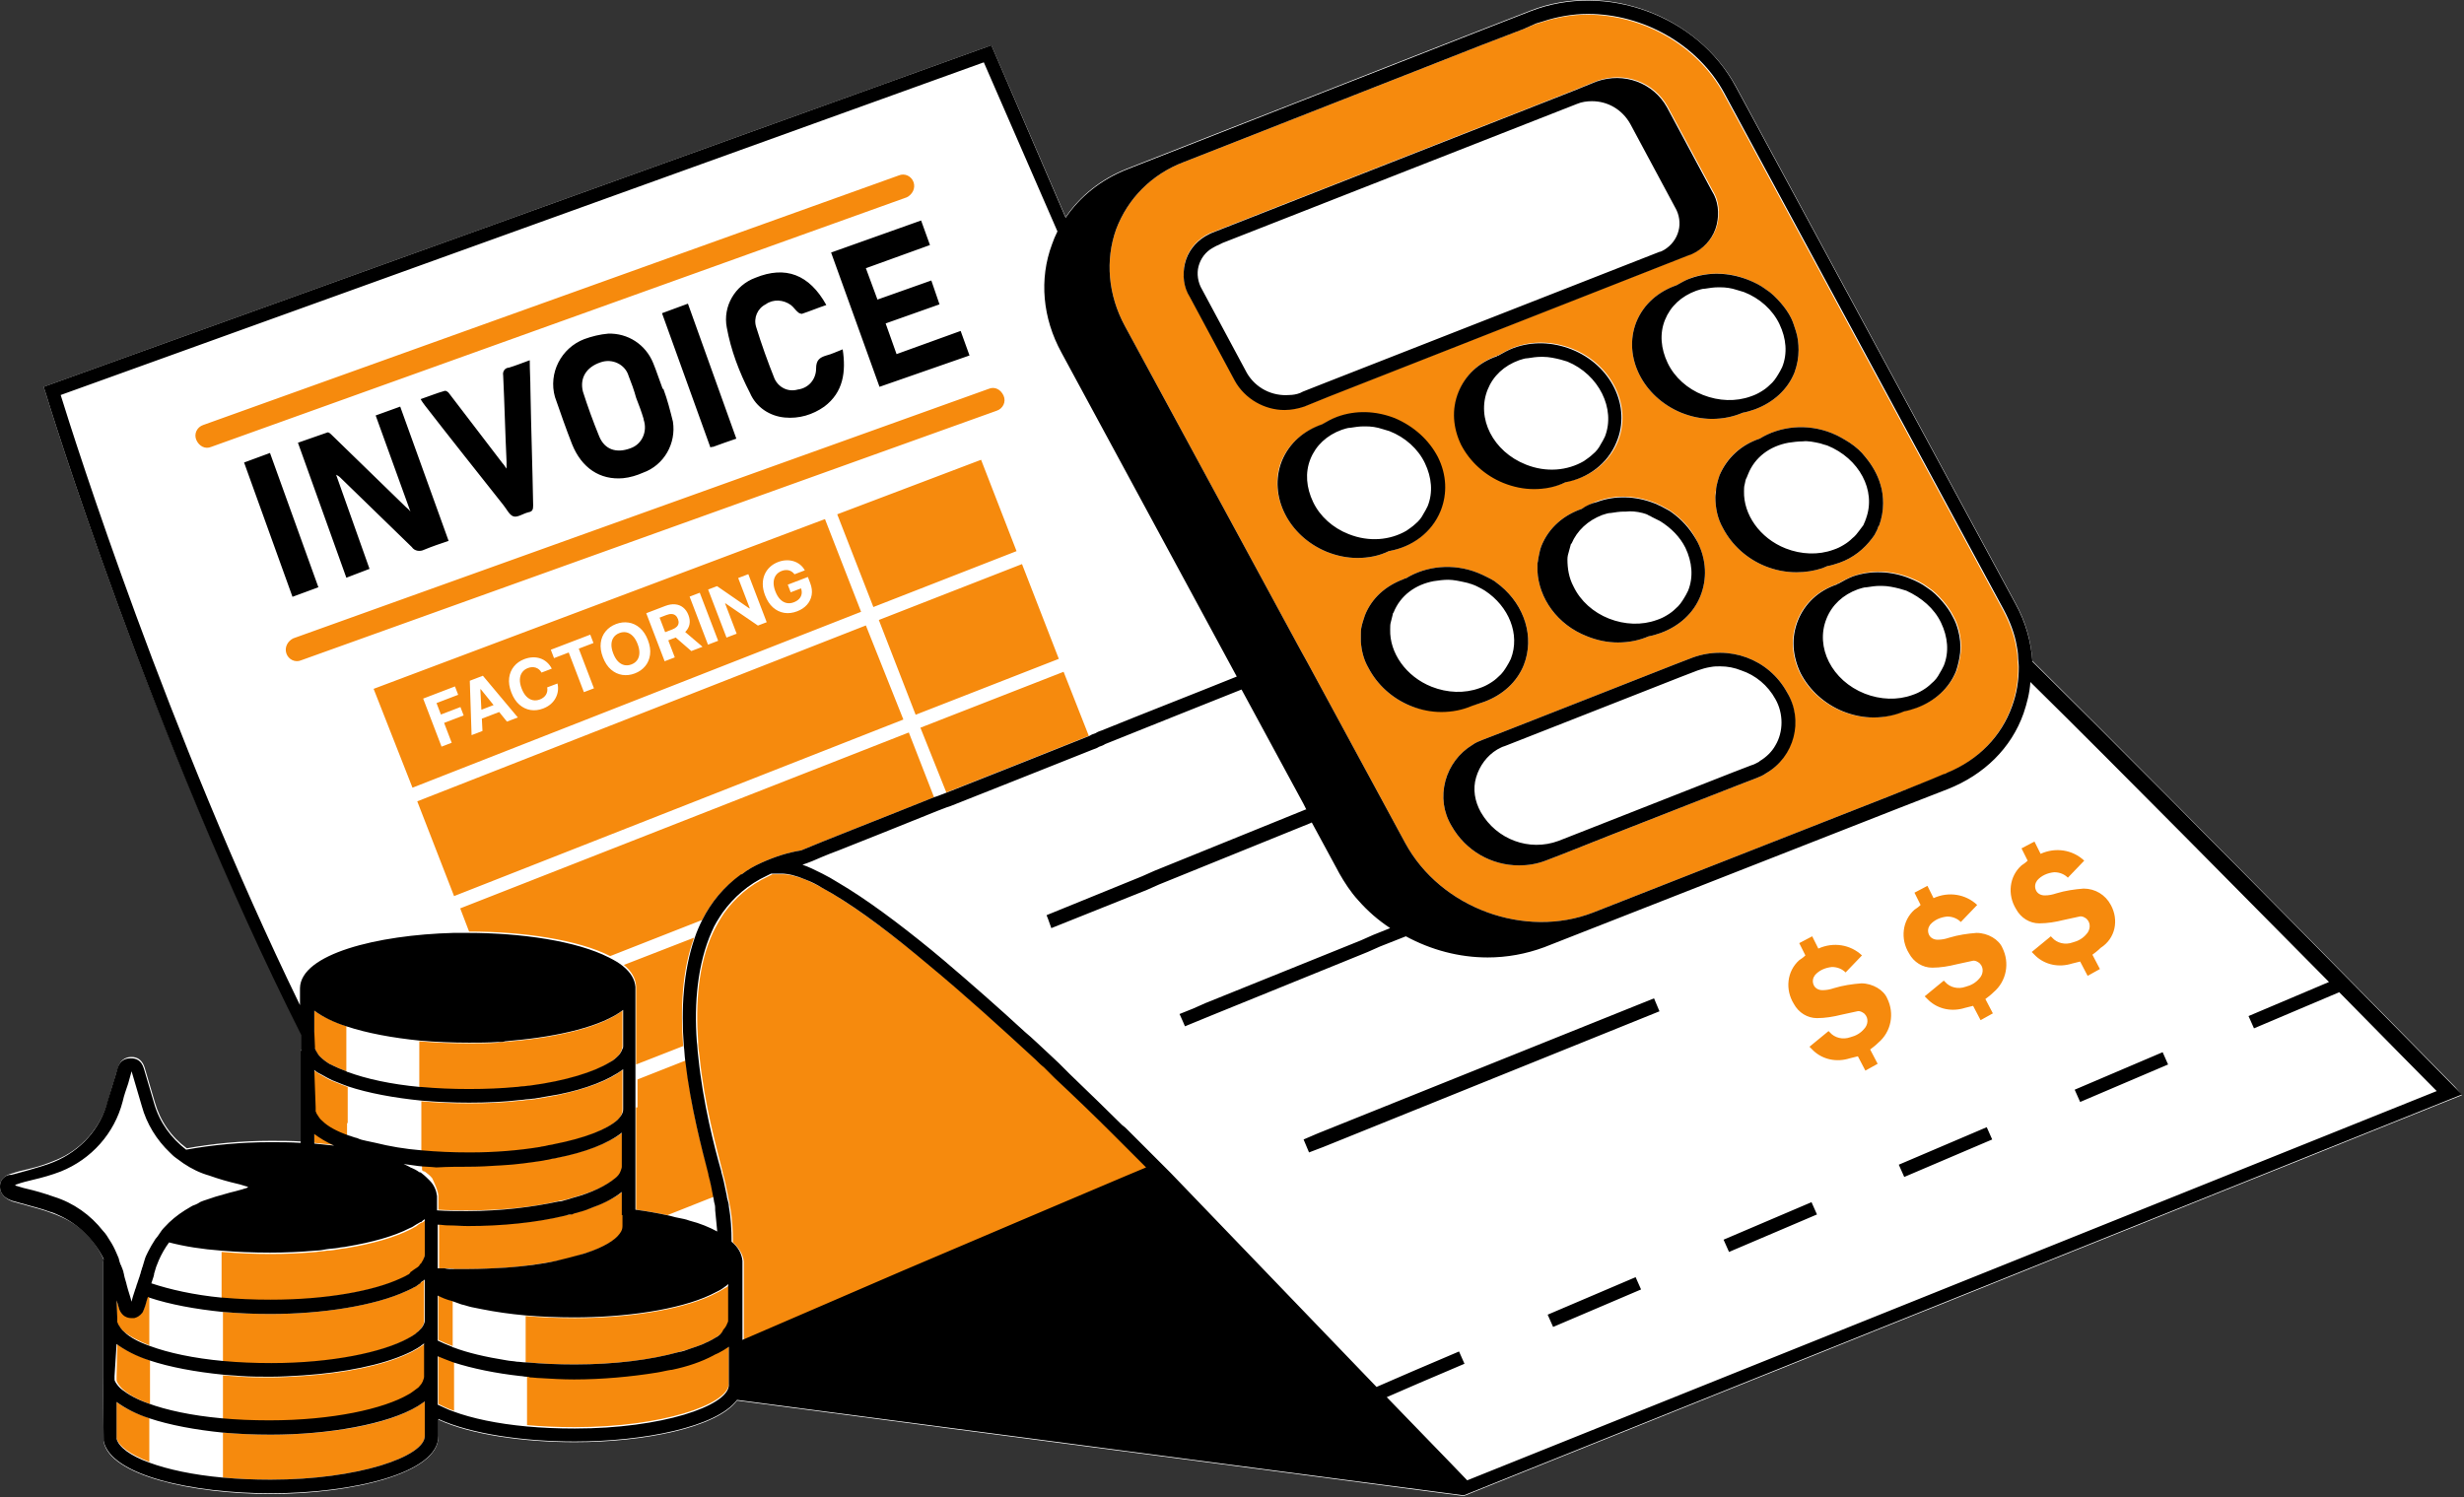 <svg width="1045" height="635" viewBox="0 0 1045 635" fill="none" xmlns="http://www.w3.org/2000/svg">
<rect x="0" y="0" width="1045" height="635" fill="#333333" stroke="none"/>
<path d="M1044.13 464.501L620.81 634.524L312.576 594.045C303.898 605.61 272.957 611.681 243.757 611.681C222.071 611.681 199.515 608.502 185.924 602.139V609.367C185.924 624.981 149.203 633.659 114.79 633.659C81.541 633.659 46.555 625.852 43.949 611.395V610.816L43.663 584.211V534.769H43.949V534.19C40.192 525.805 33.542 519.155 24.864 515.684C23.707 515.105 22.556 514.814 21.107 514.235C17.349 512.791 13.3 511.926 9.542 510.769C8.094 510.477 6.65 509.899 5.206 509.612C0.865 507.877 0 505.276 0 503.249C0 499.2 3.758 498.043 4.915 497.756C7.515 496.891 9.829 496.312 12.435 495.734C16.192 494.864 19.663 493.707 23.134 492.263C34.407 487.927 43.084 478.093 45.977 466.236C46.842 463.636 47.42 461.035 48.291 458.721C48.864 456.694 49.442 454.672 50.021 452.936C51.178 448.887 54.07 448.308 55.806 448.308C57.828 448.308 60.142 449.179 61.299 452.65C62.748 457.564 64.191 462.479 65.635 467.393C67.949 475.492 72.577 482.142 79.227 487.057C90.213 485.035 102.648 483.878 114.79 483.878C119.132 483.878 123.468 483.878 127.804 484.164V445.129H128.096V438.479C63.613 311.541 19.95 168.701 19.372 166.674L18.506 164.073L420.43 19.207L451.944 92.075C458.016 83.111 466.98 75.883 477.971 71.547L626.882 13.135L649.146 4.463C680.952 -7.972 719.7 6.485 736.179 36.556L854.732 255.735C859.074 263.542 861.382 271.927 861.961 280.313C931.65 349.418 1040.08 459.878 1041.24 461.035L1044.13 464.501Z" fill="white"/>
<path d="M314.598 370.816C307.077 376.022 301.584 382.672 297.827 390.187L258.792 405.515C245.2 398.573 221.779 395.107 198.937 395.107L195.179 385.273L385.439 310.674L396.138 338.144C370.982 348.265 350.74 356.072 339.754 360.695C334.261 361.565 328.768 363.301 322.983 365.901C319.804 367.345 316.912 369.08 314.598 370.816ZM158.453 292.168L174.938 334.095L365.197 259.491L349.875 220.17L158.453 292.168ZM269.778 469.706V513.082C274.406 513.66 278.742 514.526 283.078 515.391L302.741 507.584C302.163 504.405 301.298 501.512 300.719 498.333V498.041C297.827 487.926 292.912 469.706 290.885 449.756L270.357 457.849V469.706H269.778ZM401.345 336.117C419.559 328.889 440.088 320.795 461.778 312.118L451.079 284.939L390.354 308.647L401.345 336.117ZM269.778 418.236V443.971C269.778 444.263 269.778 444.841 269.778 445.128V451.491L289.728 443.684C288.571 428.07 289.15 411.878 294.356 397.708L264.572 409.272C267.756 411.878 269.492 414.765 269.778 418.236ZM388.331 303.154L449.052 279.446L433.438 239.254L372.718 262.962L388.331 303.154ZM355.076 218.142L370.404 257.469L431.124 233.756L416.088 195.013L355.076 218.142ZM383.125 305.181L367.225 265.276L176.96 339.88L192.574 380.072L383.125 305.181ZM484.042 492.84C483.464 492.262 482.593 491.391 482.015 490.813C479.123 487.926 475.944 484.455 472.473 481.27C465.244 474.042 456.859 465.948 447.895 457.563C447.03 456.692 446.451 456.114 445.586 455.249C444.716 454.384 444.137 453.805 443.272 452.935C442.115 451.778 440.958 450.621 439.801 449.756C425.052 436.164 409.438 421.999 394.403 409.564C392.667 408.115 390.932 406.672 389.197 405.228C374.161 393.08 360.283 382.959 349.297 376.887C346.691 375.444 344.382 374.287 342.355 373.416C338.305 371.686 334.548 370.816 331.947 370.816C331.655 370.816 331.655 370.816 331.369 370.816H327.611C327.033 371.108 326.454 371.394 325.876 371.686C317.777 375.444 311.705 380.937 307.077 387.3C305.342 389.901 303.898 392.501 302.455 395.394C296.091 408.986 294.934 425.757 296.091 441.949C296.091 443.971 296.383 445.998 296.67 448.02C298.692 468.262 303.898 486.769 306.499 497.176V497.468C307.369 500.355 307.948 503.248 308.526 506.14C308.813 507.005 308.813 508.162 309.105 509.033C309.391 509.898 309.391 511.055 309.683 511.925C310.548 516.84 310.84 522.046 310.84 526.96C313.441 529.274 315.176 532.162 315.463 535.054V560.789C315.463 561.081 315.463 561.659 315.463 561.946V568.596L383.704 539.682L438.066 516.548L478.257 499.49L487.221 495.733C486.935 495.441 486.935 495.441 486.643 495.154C485.486 494.284 484.621 493.419 484.042 492.84ZM387.466 77.325C386.596 74.725 383.704 73.281 381.103 74.438L86.168 180.264C83.563 181.135 82.119 184.022 83.276 186.628C84.433 189.228 87.034 190.677 89.639 189.52L384.574 83.688C386.888 82.531 388.331 79.931 387.466 77.325ZM121.446 277.132C122.311 279.733 125.203 281.182 127.804 280.025L422.738 174.193C425.344 173.328 426.788 170.435 425.631 167.83C424.474 165.229 421.873 163.785 419.273 164.942L124.333 270.769C122.024 271.926 120.575 274.526 121.446 277.132ZM185.924 583.345V595.488C187.659 596.358 189.973 597.51 192.574 598.38V577.56C190.26 576.695 187.951 575.824 185.924 574.959V583.345ZM305.634 572.932C304.769 573.51 303.898 573.802 302.741 574.381C297.827 576.695 291.755 578.717 285.105 580.452H284.814C282.791 581.031 280.764 581.317 278.742 581.609C267.756 583.631 255.608 584.502 243.757 584.502C239.129 584.502 234.214 584.21 229.3 583.923C227.851 583.923 226.407 583.631 224.958 583.631C224.38 583.631 223.801 583.631 223.515 583.345V604.452C229.878 605.03 236.528 605.317 243.757 605.317C280.764 605.317 308.526 595.78 309.105 587.102V586.816V569.753C308.813 570.045 308.526 570.045 308.234 570.331C307.369 571.78 306.499 572.353 305.634 572.932ZM305.055 547.775C303.898 548.354 302.741 548.932 301.584 549.511C287.706 555.874 265.442 559.053 243.757 559.053C236.815 559.053 229.878 558.767 222.936 558.188V577.852C223.223 577.852 223.223 577.852 223.515 577.852C229.878 578.43 236.528 578.717 243.757 578.717C261.106 578.717 276.428 576.695 287.706 573.51C289.441 572.932 291.177 572.645 292.621 572.067C294.356 571.488 296.091 570.91 297.535 570.331C298.405 570.045 299.271 569.466 300.141 569.174C301.298 568.596 302.455 568.017 303.32 567.439C304.769 566.574 306.212 565.417 307.077 564.546C307.948 563.681 308.526 562.524 308.813 561.659C308.813 561.367 309.105 560.789 309.105 560.502V545.175C308.813 545.467 308.813 545.467 308.526 545.753C307.369 546.332 306.499 546.91 305.055 547.775ZM191.995 564.838V551.825C189.973 550.96 187.951 550.381 185.924 549.511V568.309C187.659 569.174 189.681 570.045 191.995 570.91V564.838ZM246.357 532.162C247.222 531.875 248.093 531.583 249.25 531.296C256.186 528.982 261.106 526.09 263.128 523.198C263.993 522.046 264.285 521.176 264.285 520.019V505.275C261.393 507.584 257.057 509.898 252.429 511.633C250.407 512.503 248.093 513.082 245.779 513.947C245.2 514.234 244.335 514.234 243.757 514.526C243.465 514.526 243.178 514.526 242.886 514.812C242.021 515.104 241.151 515.391 239.994 515.391C227.851 518.283 213.394 519.732 199.224 519.732H198.937C196.045 519.732 193.152 519.732 190.26 519.44C188.816 519.44 187.372 519.44 186.215 519.153V532.74C186.215 533.032 186.215 533.319 186.215 533.61C186.215 533.61 186.215 533.61 186.215 533.897V537.946C187.081 537.946 188.238 537.946 189.108 537.946C190.26 537.946 191.417 537.946 192.865 538.238C194.888 538.238 196.915 538.238 198.937 538.238C204.43 538.238 209.923 537.946 215.129 537.66C222.936 537.081 230.165 535.924 236.528 534.767C239.994 534.189 243.178 533.319 246.357 532.162ZM133.297 484.741C136.189 485.033 138.795 485.32 141.682 485.612C138.503 484.163 135.611 482.427 133.297 480.697V484.741ZM185.924 507.005V513.082C189.973 513.369 194.309 513.369 198.645 513.369C213.394 513.369 226.694 511.925 237.393 509.319C238.264 509.033 239.415 509.033 240.286 508.741C241.151 508.454 242.308 508.162 243.178 507.876C251.564 505.562 257.922 502.669 261.393 499.49C262.55 498.62 263.128 497.468 263.707 496.598C263.993 496.019 264.285 495.441 264.285 494.576V480.119C258.5 484.741 248.379 488.504 236.815 490.813C235.95 491.105 234.793 491.105 233.922 491.391C233.057 491.683 231.9 491.683 231.03 491.97C225.25 492.84 219.179 493.705 213.107 493.997C208.479 494.284 203.851 494.576 199.224 494.576C194.888 494.576 190.552 494.576 186.502 494.284C183.902 493.997 181.588 493.997 178.987 493.705V496.311C179.274 496.598 179.566 496.89 180.144 496.89C181.296 497.755 182.453 498.62 183.323 499.777C184.48 502.383 185.637 504.697 185.924 507.005ZM226.694 466.235C225.829 466.235 224.672 466.527 223.801 466.527C222.936 466.527 221.779 466.813 220.914 466.813C213.686 467.684 206.165 467.97 198.937 467.97C192.287 467.97 185.345 467.684 178.695 467.105V488.212C185.059 488.791 191.708 489.083 198.937 489.083C209.923 489.083 220.044 488.212 228.721 486.769C229.586 486.477 230.743 486.477 231.608 486.19C232.479 485.898 233.636 485.898 234.501 485.612C247.801 483.006 257.343 479.248 261.685 475.199C262.842 474.334 263.42 473.177 263.707 472.312C263.993 471.733 263.993 471.155 263.993 470.576V453.805C258.214 458.428 248.379 461.899 236.528 464.499C233.344 465.078 230.165 465.656 226.694 466.235ZM147.467 476.356V461.034C146.602 460.742 146.024 460.455 145.153 460.163C143.71 459.585 142.261 459.006 140.817 458.428C139.374 457.849 137.925 456.984 136.481 456.114C135.324 455.541 134.167 454.67 133.297 454.092V472.02C133.297 472.312 133.589 472.885 133.875 473.177C134.454 474.042 135.032 475.199 136.189 476.069C138.503 478.091 142.261 480.119 147.181 482.141V476.356H147.467ZM133.589 444.841C133.589 445.128 133.875 445.42 133.875 445.42C134.167 446.285 134.746 447.155 135.611 448.02L135.903 448.307C136.768 449.177 138.217 450.334 139.66 451.199C139.947 451.491 140.525 451.491 140.817 451.778C142.553 452.648 144.575 453.513 146.889 454.384V435.299C141.396 433.272 136.768 431.25 133.297 428.649V444.263L133.589 444.841ZM263.993 428.649C255.035 435.586 236.815 439.922 216.865 441.657C215.994 441.657 214.837 441.949 213.972 441.949C213.107 441.949 211.95 441.949 211.08 442.236C207.031 442.527 202.986 442.527 198.645 442.527C191.708 442.527 184.767 442.236 177.83 441.657V461.32C178.117 461.32 178.117 461.32 178.409 461.32C184.767 461.899 191.417 462.191 198.645 462.191C205.587 462.191 212.237 461.899 218.6 461.32C219.757 461.32 220.622 461.034 221.493 461.034C222.358 461.034 223.515 460.742 224.38 460.742C239.707 458.72 251.564 454.962 258.214 450.913C259.657 450.042 261.106 448.886 261.971 448.02C262.842 447.155 263.42 445.998 263.707 445.128C263.707 444.841 263.993 444.263 263.993 443.971V428.649ZM49.442 609.945C50.313 613.416 55.227 616.886 63.326 620.066V601.559C57.541 599.537 52.627 597.223 49.442 594.623V609.945ZM177.252 596.358C164.238 604.452 139.082 608.501 114.791 608.501C108.141 608.501 101.204 608.209 94.554 607.631V626.715C100.912 627.294 107.562 627.586 114.791 627.586C152.095 627.586 180.144 617.752 180.144 609.079V594.331L179.852 594.623C178.987 595.201 178.117 595.78 177.252 596.358ZM49.442 583.923V585.367C49.442 585.945 49.734 586.237 50.021 586.816C50.599 587.681 51.47 588.838 52.627 589.703C54.941 591.73 58.698 593.752 63.613 595.488V576.981C57.828 574.959 52.913 572.645 49.734 570.045L49.442 583.923ZM178.409 571.202C177.538 571.78 176.673 572.353 175.516 572.932C174.646 573.51 173.781 573.802 172.624 574.381C161.924 579.295 145.732 582.474 128.674 583.631C124.046 583.923 119.418 584.21 114.791 584.21C110.455 584.21 106.118 584.21 102.069 583.923C99.469 583.631 97.154 583.631 94.554 583.345V602.138C100.912 602.716 107.562 603.008 114.791 603.008C141.682 603.008 163.373 598.088 173.781 592.017C174.646 591.438 175.516 590.86 176.381 590.281C176.673 589.995 177.252 589.703 177.538 589.416C177.83 589.124 178.409 588.546 178.695 588.259C179.274 587.681 179.566 587.102 179.852 586.524C180.144 585.945 180.431 585.367 180.431 584.502V569.753C180.144 570.045 179.566 570.331 179.274 570.623C178.695 570.91 178.695 570.91 178.409 571.202ZM61.299 554.431C61.012 555.296 60.72 555.874 60.434 556.453C59.563 557.896 58.12 558.475 56.963 558.767C56.384 558.767 56.098 558.767 55.806 558.767C55.806 558.767 55.806 558.767 55.519 558.767C54.649 558.767 53.205 558.475 52.048 557.318C51.47 556.739 50.599 555.582 50.313 554.139C50.021 553.274 49.734 552.403 49.442 551.246V560.502C49.442 560.789 49.734 561.367 50.021 561.659C50.599 562.524 51.178 563.681 52.335 564.546C54.649 566.574 58.406 568.596 63.326 570.623V549.511C63.034 549.511 62.748 549.224 62.748 549.224C62.169 551.246 61.877 552.695 61.299 554.431ZM178.409 544.018C178.117 544.31 177.83 544.31 177.83 544.596C177.252 545.175 176.381 545.467 175.516 546.045C174.646 546.624 173.781 546.91 172.624 547.489C158.745 553.852 136.481 557.318 114.791 557.318C108.141 557.318 101.204 557.031 94.554 556.453V577.56C100.912 578.138 107.562 578.43 114.791 578.43C140.525 578.43 161.924 573.802 172.624 568.017C173.489 567.731 174.067 567.152 174.646 566.86C174.938 566.574 175.224 566.574 175.516 566.282C176.095 565.995 176.673 565.417 176.96 565.125C177.252 564.838 177.252 564.838 177.538 564.546C178.117 563.968 178.695 563.395 178.987 562.816C179.274 562.524 179.274 562.238 179.274 562.238C179.274 561.946 179.566 561.946 179.566 561.659C179.852 561.081 179.852 560.502 179.852 559.924V542.861C179.566 543.153 179.566 543.153 179.274 543.439C178.987 543.731 178.695 544.018 178.409 544.018ZM178.695 518.575C177.83 519.153 177.252 519.44 176.673 520.019C175.803 520.597 174.938 520.889 174.067 521.467C167.131 524.933 157.875 527.539 147.467 529.274C146.31 529.561 144.867 529.561 143.71 529.853C141.974 530.139 140.525 530.431 138.795 530.431C137.346 530.718 135.611 530.718 134.167 531.005C127.804 531.583 121.446 531.875 114.791 531.875C107.854 531.875 100.912 531.583 93.975 531.005V550.668C94.262 550.668 94.262 550.668 94.554 550.668C100.912 551.246 107.562 551.538 114.791 551.538C138.503 551.538 158.453 547.489 169.731 542.574C170.602 541.996 171.759 541.704 172.624 541.125C173.202 540.839 173.489 540.547 174.067 540.26C174.067 540.26 174.359 540.26 174.359 539.969C174.646 539.682 175.224 539.39 175.516 539.103C175.803 538.812 176.095 538.812 176.381 538.525C176.673 538.238 176.96 538.238 177.252 537.946C177.538 537.66 177.538 537.66 177.83 537.368C178.117 537.081 178.117 537.081 178.117 536.789C178.409 536.503 178.409 536.503 178.695 536.211C178.987 535.632 179.274 535.346 179.566 534.767C179.852 534.476 179.852 534.189 179.852 533.897C179.852 533.61 180.144 533.032 180.144 532.74V517.705C179.852 517.996 179.566 518.283 178.987 518.575H178.695ZM802.398 337.274L675.751 387.008C646.832 398.286 610.981 385.273 595.94 357.516L554.592 281.182L553.148 278.576L551.704 275.975L477.1 138.337C469.872 125.037 468.715 110.288 473.343 97.28C478.257 84.267 488.378 73.859 502.257 68.653L628.904 18.919L646.253 12.269L651.173 10.241C652.038 9.955 653.195 9.663 654.06 9.376C660.137 7.354 666.787 6.197 673.145 6.197C696.279 6.197 719.7 18.919 730.978 39.739L849.531 258.913C852.132 263.832 854.154 269.033 855.024 274.24C855.311 275.683 855.603 277.419 855.603 278.868C855.603 280.311 855.889 281.76 855.889 283.204C855.889 288.989 855.024 294.482 852.997 299.975C848.374 312.696 838.832 322.531 825.532 328.024C824.953 328.31 824.662 328.602 824.083 328.602L818.59 330.916L802.398 337.274ZM710.45 218.142C709.579 217.564 708.714 216.699 707.557 216.12C706.4 215.542 705.53 214.963 704.373 214.385C703.508 214.098 702.637 213.52 701.772 213.228C693.679 210.049 685.001 209.757 677.194 212.649C674.88 213.52 672.858 214.677 670.831 215.834C663.316 218.434 656.953 223.641 653.773 231.448C653.195 232.891 652.908 234.335 652.617 235.784C652.33 236.941 652.33 238.098 652.038 238.963C652.038 240.12 652.038 240.985 652.038 242.142C652.617 253.711 660.423 264.989 673.145 269.904C677.486 271.639 681.822 272.504 686.158 272.504C690.786 272.504 695.122 271.639 699.172 269.904C700.907 269.612 702.643 269.033 704.373 268.455C712.18 265.568 718.257 260.07 721.144 252.841C724.036 245.613 723.75 237.519 719.987 229.999C717.678 225.084 714.494 221.327 710.45 218.142ZM651.173 207.156C655.796 207.156 660.423 206.291 664.473 204.264C674.015 202.528 682.401 196.457 686.158 187.206C692.23 172.171 683.558 154.53 666.787 147.88C658.688 144.701 650.016 144.409 642.209 147.301C639.895 148.171 637.868 149.328 635.846 150.48C635.559 150.48 635.267 150.48 635.267 150.772C627.46 153.373 621.675 158.866 618.788 166.099C615.896 173.328 616.474 181.135 619.94 188.363C623.703 195.592 630.061 201.371 637.868 204.556C642.209 206.291 646.832 207.156 651.173 207.156ZM717.386 117.809C715.072 118.674 713.05 119.831 711.023 120.988C703.508 123.594 697.144 128.795 693.965 136.602C688.18 151.351 696.858 168.408 713.05 175.058C717.386 176.793 721.722 177.664 726.064 177.664C730.686 177.664 735.027 176.793 739.072 175.058C740.807 174.771 742.543 174.193 744.278 173.614C752.085 170.722 758.156 165.229 761.049 158.001C762.206 154.821 762.784 151.637 762.784 148.458C762.784 145.858 762.492 142.965 761.627 140.365C761.049 138.629 760.47 136.602 759.605 134.866C758.448 132.558 756.999 130.53 755.264 128.508C753.242 126.194 751.22 124.172 748.906 122.723C746.592 120.988 744.278 119.831 741.386 118.674C733.87 115.495 724.907 115.208 717.386 117.809ZM727.507 210.914C727.507 215.255 728.372 219.878 730.686 223.927C734.449 231.156 740.807 236.941 748.614 240.12C752.95 241.855 757.291 242.72 761.914 242.72C765.677 242.72 769.434 242.142 772.905 240.985C773.484 240.698 774.349 240.411 774.927 240.12C776.663 239.833 778.398 239.254 780.134 238.676C785.913 236.649 790.541 232.891 794.012 228.263C794.591 227.398 795.169 226.82 795.456 225.949C796.034 225.084 796.326 224.214 796.613 223.349C796.613 223.349 796.613 223.062 796.905 223.062C798.062 219.878 798.64 216.699 798.64 213.52C798.64 210.914 798.348 208.021 797.483 205.421C796.326 201.371 794.012 197.327 791.12 193.856C789.384 191.542 787.07 189.52 784.47 187.785C782.156 186.336 779.842 184.892 776.955 183.735C766.255 179.399 754.686 180.843 746.3 186.049C738.493 188.65 732.422 193.856 729.243 201.663C728.951 202.528 728.664 203.399 728.372 204.556C728.086 205.713 727.794 206.87 727.794 207.735C727.507 208.892 727.507 209.757 727.507 210.914ZM545.055 173.614C547.942 173.614 550.834 173.036 553.44 172.171L564.134 167.83L716.521 107.98C717.678 107.688 718.543 107.109 719.7 106.531C724.036 103.93 727.221 99.881 728.372 94.966C729.529 90.052 728.951 84.845 726.35 80.796L707.265 45.232C701.486 34.819 689.051 30.197 677.486 34.241L666.787 38.582L514.4 98.437C513.243 98.724 512.378 99.302 511.221 99.881C506.885 102.481 503.7 106.531 502.549 111.445C501.392 116.365 501.97 121.566 504.571 125.616L523.656 161.18C528.284 169.278 536.377 173.614 545.055 173.614ZM562.69 234.048C567.027 235.784 571.363 236.649 575.704 236.649C580.326 236.649 584.954 235.784 589.004 233.756C598.546 232.026 606.932 225.949 610.689 216.985C613.582 209.757 613.29 201.663 609.532 194.143C605.775 186.914 599.411 181.135 591.318 177.664C583.219 174.485 574.547 174.193 566.74 177.085C564.426 177.95 562.399 179.107 560.377 180.264C552.861 182.865 546.498 188.071 543.319 195.878C537.821 210.049 546.498 227.398 562.69 234.048ZM611.268 301.71C615.896 301.71 620.232 300.84 624.281 299.104C626.017 298.818 627.752 298.239 629.482 297.661C637.289 294.768 643.366 289.275 646.253 282.047C650.881 270.19 646.545 256.89 636.424 248.505C635.559 247.927 634.689 247.061 633.824 246.483C632.953 245.904 631.796 245.326 630.639 244.747C629.482 244.169 628.325 243.591 626.882 243.012C616.182 238.676 604.618 240.12 596.232 245.326C595.94 245.326 595.654 245.326 595.362 245.613C587.555 248.505 581.775 253.711 578.883 260.94C578.304 262.675 577.726 264.411 577.439 265.854C577.147 267.011 577.147 268.168 577.147 269.033C577.147 270.19 577.147 271.061 577.147 272.218C577.439 275.975 578.304 279.733 580.326 283.204C584.089 290.432 590.447 296.217 598.254 299.396C602.304 300.84 606.932 301.71 611.268 301.71ZM757.87 293.611C750.063 279.446 733.292 273.375 717.965 278.868L710.45 281.76L676.616 295.06L636.138 310.961L628.617 313.853C627.174 314.432 625.725 315.01 624.568 315.875C618.788 319.346 614.739 324.839 613.003 331.203C611.268 337.853 612.133 344.503 615.604 350.287C621.675 360.987 632.667 367.058 644.231 367.058C647.989 367.058 651.751 366.48 655.509 365.036L663.024 362.144L682.687 354.337L737.336 332.938L744.856 330.046C746.3 329.467 747.749 328.889 748.906 328.024C760.757 321.082 764.806 305.468 757.87 293.611ZM807.891 301.418C809.626 301.132 811.362 300.553 813.097 299.975C820.904 297.082 826.976 291.589 829.868 284.361C830.733 281.76 831.312 279.154 831.603 276.554C831.89 273.375 831.603 270.19 830.733 267.011C830.155 264.989 829.576 263.254 828.419 261.226C827.262 258.913 825.819 256.89 824.083 254.868C822.061 252.554 820.034 250.527 817.725 249.084C815.411 247.348 813.097 246.191 810.205 245.034C802.106 241.855 793.434 241.563 785.627 244.456C783.313 245.326 781.291 246.483 779.263 247.64C778.977 247.64 778.685 247.64 778.685 247.927C770.878 250.527 765.098 256.025 762.206 263.254C759.313 270.482 759.892 278.289 763.363 285.518C767.12 292.746 773.484 298.531 781.291 301.71C785.627 303.446 789.963 304.311 794.299 304.311C799.505 304.311 803.841 303.154 807.891 301.418ZM789.384 417.079C785.627 417.371 781.577 417.95 777.82 419.107C776.084 419.685 774.641 419.972 772.905 419.972C771.17 419.972 769.721 419.107 769.142 417.658C768.569 416.214 768.856 414.765 769.721 413.614C771.456 411.586 774.062 410.429 776.955 410.143C779.263 410.143 781.291 411.008 782.734 412.457L789.676 405.228C784.762 400.6 777.528 399.443 771.17 402.336L768.569 397.129L763.071 400.022L765.677 405.228C764.806 406.093 763.941 406.672 763.071 407.25C757.87 411.878 756.999 419.685 760.762 425.757C762.784 429.514 766.542 431.828 770.591 431.828C774.062 431.828 777.528 431.25 780.999 430.384C783.313 429.806 785.34 429.514 787.649 428.936C788.806 428.649 789.676 429.227 790.541 429.806L790.833 430.093C792.569 431.828 792.277 434.72 790.541 436.456C789.098 438.191 787.07 439.348 784.762 439.922C781.577 441.079 778.106 440.213 776.084 437.899C775.798 437.613 775.798 437.613 775.506 437.321L767.412 443.971C767.991 444.549 768.569 445.128 769.148 445.706C773.192 449.464 778.977 450.621 784.47 448.886C785.627 448.599 786.784 448.307 787.941 448.02L791.12 454.092L796.326 451.199L793.147 445.128C794.299 444.263 795.456 443.393 796.613 442.236C802.111 437.613 803.555 429.806 800.376 423.443C798.927 419.972 794.299 417.079 789.384 417.079ZM838.253 395.686C834.496 395.972 830.447 396.551 826.689 397.708C824.953 398.286 823.505 398.573 821.769 398.573C820.034 398.573 818.59 397.708 818.012 396.264C817.433 394.815 817.725 393.372 818.59 392.215C820.326 390.187 822.926 389.036 825.819 388.744C828.133 388.744 830.155 389.614 831.603 391.058L838.54 383.829C833.626 379.201 826.397 378.044 820.034 380.937L817.433 375.73L811.94 378.623L814.541 383.829C813.676 384.694 812.805 385.273 811.94 385.851C806.734 390.479 805.869 398.286 809.626 404.358C811.648 408.115 815.411 410.429 819.455 410.429C822.926 410.429 826.397 409.851 829.868 408.986C832.182 408.407 834.204 408.115 836.518 407.537C837.675 407.25 838.54 407.829 839.41 408.407L839.697 408.694C841.433 410.429 841.146 413.322 839.41 415.057C837.962 416.793 835.94 417.95 833.626 418.528C830.447 419.685 826.976 418.815 824.953 416.501C824.662 416.214 824.662 416.214 824.375 415.922L816.276 422.577C816.855 423.151 817.433 423.729 818.012 424.308C822.061 428.07 827.841 429.227 833.339 427.492C834.496 427.2 835.648 426.913 836.805 426.622L839.989 432.693L845.19 429.806L842.011 423.729C843.168 422.864 844.325 421.999 845.482 420.842C850.975 416.214 852.419 408.407 849.239 402.044C847.796 398.573 843.168 395.686 838.253 395.686ZM895.216 383.829C892.902 379.493 888.566 376.887 883.652 376.887C879.889 377.179 875.845 377.758 872.082 378.915C870.346 379.493 868.903 379.78 867.167 379.78C865.432 379.78 863.988 378.915 863.41 377.466C862.831 376.022 863.118 374.573 863.988 373.416C865.724 371.394 868.324 370.237 871.217 369.951C873.531 369.951 875.553 370.816 876.996 372.265L883.938 365.036C879.024 360.408 871.795 359.251 865.432 362.144L862.831 356.937L857.338 359.83L859.939 365.036C859.074 365.901 858.203 366.48 857.338 367.058C852.132 371.686 851.267 379.493 855.024 385.565C857.046 389.322 860.804 391.636 864.853 391.636C868.324 391.636 871.795 391.058 875.266 390.187C877.575 389.614 879.602 389.322 881.916 388.744C883.073 388.457 883.938 389.036 884.809 389.614L885.095 389.901C886.831 391.636 886.539 394.529 884.809 396.264C883.36 398 881.338 399.151 879.024 399.73C875.845 400.887 872.374 400.022 870.346 397.708C870.06 397.421 870.06 397.421 869.768 397.129L861.674 403.779C862.253 404.358 862.831 404.936 863.41 405.515C867.459 409.272 873.239 410.429 878.732 408.694C879.889 408.407 881.046 408.115 882.203 407.829L885.382 413.9L890.588 411.008L887.409 404.936C888.566 404.071 889.723 403.201 890.88 402.044C897.238 398 898.687 390.187 895.216 383.829Z" fill="#F68A0D"/>
<path d="M1041.24 461.32C1040.08 460.163 931.937 349.709 861.961 280.603C861.382 272.217 859.074 263.832 854.732 256.025L736.179 36.846C719.987 6.483 680.952 -7.687 649.146 4.748L626.882 13.425L477.971 71.832C466.98 76.168 458.016 83.401 451.944 92.36L420.43 19.205L18.506 164.072L19.372 166.672C19.95 168.699 63.613 311.539 127.804 439.056V445.706H127.517V484.741C123.176 484.454 118.84 484.454 114.504 484.454C102.361 484.454 89.926 485.611 78.94 487.633C72.577 482.719 67.662 476.069 65.348 467.97C63.905 463.055 62.456 458.141 61.012 453.226C59.855 449.464 57.541 448.885 55.519 448.885C53.784 448.885 50.891 449.177 49.734 453.513C49.156 455.54 48.577 457.562 47.999 459.298C47.134 461.898 46.555 464.212 45.685 466.813C42.792 478.669 34.12 488.212 22.842 492.84C19.372 494.283 15.9 495.154 12.143 496.311C9.829 496.889 7.228 497.754 4.628 498.333C3.758 498.041 0 499.198 0 503.247C0 505.275 0.865 507.875 5.206 509.319C6.65 509.611 8.094 510.189 9.542 510.476C13.3 511.633 17.349 512.503 21.107 513.947C22.264 514.233 23.707 514.812 24.864 515.39C33.25 519.153 39.905 525.803 43.949 533.897V534.475H43.663V583.923L43.949 610.523V611.101C46.842 625.85 81.827 633.365 114.79 633.365C149.203 633.365 185.924 624.98 185.924 609.079V601.851C199.802 608.209 222.071 611.393 243.757 611.393C272.957 611.393 303.898 605.316 312.576 593.752L620.81 634.235L1044.13 464.212L1041.24 461.32ZM622.254 627.872L615.025 620.357L588.133 592.595L601.439 586.815L621.097 578.43L618.788 573.223L599.125 581.609L583.797 588.259L496.472 497.468L492.136 493.126C491.849 492.84 491.557 492.548 491.271 492.261C490.692 491.683 490.114 491.104 489.243 490.234C488.665 489.655 487.8 488.79 487.221 488.212C486.643 487.633 486.356 487.347 485.778 486.768C483.464 484.454 480.858 481.848 477.971 478.961C477.392 478.383 476.814 477.804 475.944 477.226C469.872 471.154 462.065 463.634 453.68 455.54C452.815 454.67 452.236 454.091 451.366 453.226C450.501 452.356 449.922 451.777 449.052 450.912C447.608 449.464 445.873 448.02 444.429 446.576C441.245 443.684 438.066 440.5 434.595 437.612C423.609 427.492 411.752 417.079 400.188 407.25C398.452 405.806 396.717 404.357 394.981 402.914C380.811 391.344 367.224 381.228 355.368 374.286C353.054 372.843 351.032 371.686 348.718 370.529C345.826 369.08 342.933 367.636 340.333 366.766C342.933 365.901 345.826 364.744 349.005 363.3C351.032 362.43 353.346 361.565 355.655 360.694C366.646 356.358 381.103 350.574 397.582 343.924C399.317 343.345 401.053 342.48 403.08 341.902C421.295 334.673 441.823 326.574 463.509 317.902C464.379 317.61 465.244 317.324 466.114 316.745C466.98 316.453 467.85 316.167 468.715 315.588C487.508 308.068 506.885 300.261 526.548 292.454L552.861 341.031L554.013 343.345H553.727L489.535 369.372L486.935 370.529L484.329 371.686L443.851 388.165L444.429 389.608L445.873 393.658L486.356 377.465L491.557 375.151L555.749 349.13L556.327 348.838L567.605 369.658C567.605 369.95 567.897 369.95 567.897 370.237C570.206 374.286 572.811 378.336 575.99 381.801C580.04 386.429 584.376 390.187 589.582 393.658L582.354 396.55L579.748 397.707L577.147 398.864L511.221 425.464L508.62 426.621L506.014 427.778L500.235 430.092L500.521 430.671L501.678 433.271L502.549 435.298L513.821 430.671L580.04 403.779L582.64 402.622L585.246 401.465L596.232 397.129C606.932 402.914 618.788 406.093 630.931 406.093C639.025 406.093 647.124 404.649 654.93 401.757L803.841 343.345L826.11 334.673C841.433 328.602 852.997 317.324 858.203 302.575C859.652 298.239 860.804 293.903 861.096 289.275C900.709 328.31 951.022 379.493 987.743 416.5L953.622 430.957L955.936 436.164L992.084 420.842C1012.03 441.078 1027.07 456.405 1033.43 462.769L622.254 627.872ZM309.105 587.394V587.68C308.526 596.358 280.764 605.895 243.757 605.895C236.528 605.895 229.878 605.608 223.515 605.03C210.793 603.873 200.094 601.559 192.287 598.666C189.681 597.801 187.659 596.644 185.637 595.779V575.245C187.659 576.116 189.973 576.981 192.287 577.851C200.38 580.452 210.215 582.474 220.622 583.631C221.493 583.631 222.358 583.923 223.223 583.923C223.801 583.923 224.38 583.923 224.672 584.209C226.115 584.209 227.564 584.501 229.008 584.501C233.636 584.788 238.55 585.08 243.465 585.08C255.321 585.08 267.756 583.923 278.455 582.187C280.478 581.895 282.5 581.317 284.527 581.03H284.814C291.755 579.587 297.535 577.559 302.455 574.959C303.32 574.38 304.477 574.088 305.342 573.51C306.499 572.931 307.369 572.358 308.234 571.78C308.526 571.488 308.813 571.488 309.105 571.201V587.394ZM180.144 598.666V609.079C180.144 617.751 152.095 627.585 114.79 627.585C107.562 627.585 100.912 627.294 94.554 626.715C81.827 625.558 71.133 623.244 63.326 620.357C55.227 617.464 50.313 613.702 49.442 610.236V594.622C52.913 597.223 57.828 599.823 63.326 601.559C71.998 604.451 82.984 606.473 94.554 607.63C101.204 608.209 107.854 608.501 114.79 608.501C139.082 608.501 164.525 604.165 177.252 596.358C178.117 595.779 178.987 595.201 179.852 594.622L180.144 594.33V598.666ZM49.442 551.538C49.734 552.403 50.021 553.273 50.313 554.43C50.599 555.874 51.47 557.031 52.048 557.609C53.205 558.766 54.649 559.053 55.519 559.053C55.519 559.053 55.519 559.053 55.806 559.053C56.098 559.053 56.671 559.053 56.963 559.053C58.12 558.766 59.277 558.188 60.434 556.739C60.72 556.16 61.012 555.582 61.299 554.717C61.877 553.273 62.169 551.538 62.748 550.089C63.034 550.089 63.326 550.381 63.326 550.381C71.998 553.273 82.984 555.295 94.554 556.452C101.204 557.031 107.854 557.317 114.79 557.317C136.481 557.317 159.032 553.852 172.624 547.488C173.781 546.91 174.646 546.623 175.516 546.045C176.381 545.753 176.96 545.174 177.83 544.596C178.117 544.309 178.408 544.309 178.408 544.017C178.695 543.731 178.987 543.439 179.565 543.152C179.852 542.861 180.144 542.861 180.144 542.574V559.631C180.144 560.21 180.144 560.788 179.852 561.367C179.852 561.659 179.565 561.659 179.565 561.945C179.565 562.237 179.274 562.524 179.274 562.524C178.987 563.102 178.408 563.681 177.83 564.259C177.538 564.546 177.538 564.546 177.252 564.838C176.673 565.124 176.381 565.703 175.803 565.995C175.516 566.281 175.224 566.281 174.938 566.573C174.359 566.86 173.489 567.438 172.91 567.73C162.216 573.51 140.817 578.138 115.082 578.138C107.854 578.138 101.204 577.851 94.841 577.273C82.119 576.116 71.42 573.802 63.613 570.909C58.698 569.174 54.941 567.152 52.627 564.838C51.47 563.967 50.891 562.816 50.313 561.945C50.021 561.659 50.021 561.08 49.734 560.788V559.053L49.442 551.538ZM55.806 454.383C57.249 459.298 58.698 464.212 60.142 469.127C62.169 476.647 66.505 483.584 71.998 488.79C72.868 489.655 73.734 490.526 74.599 491.104C75.756 491.969 76.626 492.548 77.783 493.418C81.254 495.732 84.72 497.468 88.769 498.619C92.819 500.068 96.868 501.225 100.625 502.09C102.069 502.382 103.518 502.961 104.675 503.247C104.961 503.247 105.253 503.539 105.253 503.539C104.961 503.539 104.961 503.826 104.675 503.826C104.096 504.118 103.518 504.118 102.939 504.404C101.782 504.696 100.912 504.983 99.755 505.275C98.89 505.561 98.311 505.561 97.446 505.853C95.419 506.426 93.397 507.005 91.37 507.583C89.639 508.162 87.904 508.74 86.168 509.319C85.298 509.611 84.72 509.897 83.855 510.476C83.276 510.768 82.698 511.054 81.827 511.346C81.541 511.346 81.541 511.633 81.254 511.633C80.384 512.211 79.227 512.79 78.362 513.368C75.177 515.39 72.29 517.704 69.684 520.597C68.819 521.467 68.241 522.332 67.662 523.197C67.084 524.068 66.505 524.933 65.927 525.511C64.77 527.247 63.613 529.274 62.748 531.004C62.169 532.161 61.591 533.318 61.299 534.475C61.012 535.345 60.72 536.502 60.434 537.367C60.142 537.946 60.142 538.524 59.855 539.103C59.855 539.39 59.563 539.968 59.563 540.26C59.277 540.838 59.277 541.417 58.985 541.995C58.698 542.861 58.406 543.731 58.12 544.596C57.828 545.174 57.828 545.753 57.541 546.331C57.541 546.623 57.249 546.91 57.249 547.202C56.671 548.932 56.098 550.667 55.806 552.116C55.227 549.802 54.362 547.488 53.784 545.174C53.492 543.731 52.913 542.282 52.627 540.838C52.627 540.26 52.335 539.968 52.335 539.39C52.048 538.524 51.756 537.659 51.47 537.081C51.47 536.789 51.47 536.789 51.178 536.502C51.178 536.211 50.891 535.924 50.891 535.632C50.599 535.054 50.599 534.475 50.313 533.61C50.021 533.031 49.734 532.161 49.442 531.583C48.577 529.561 47.712 527.825 46.555 526.09C45.685 524.646 44.82 523.197 43.663 522.045C38.456 515.39 31.228 510.189 22.842 507.583C18.793 506.14 14.749 504.983 10.986 504.118C9.542 503.826 8.094 503.247 6.942 502.961C6.65 502.961 6.363 502.669 6.363 502.669C6.65 502.669 6.65 502.382 6.942 502.382C9.251 501.512 11.856 500.933 14.17 500.355C17.928 499.49 21.977 498.333 25.735 496.889C38.748 491.683 48.577 480.697 52.048 467.105C52.627 464.504 53.492 462.19 54.362 459.584C54.649 458.427 55.227 456.405 55.806 454.383ZM25.735 167.542L417.245 26.433L448.473 98.145C447.608 99.88 446.738 101.902 446.159 103.638C440.666 118.387 442.115 134.866 450.209 149.615L524.521 286.961C505.149 294.768 485.778 302.288 467.271 309.803C466.401 310.095 465.536 310.382 464.666 310.96C463.801 311.252 462.93 311.539 462.065 312.117C440.38 320.795 419.851 328.888 401.631 336.117C399.896 336.695 398.16 337.566 396.138 338.144C370.982 348.265 350.74 356.072 339.754 360.694C334.261 361.565 328.768 363.3 322.983 365.901C319.804 367.344 317.198 368.793 314.598 370.815H314.306C307.077 376.022 301.584 382.672 297.827 390.187C296.67 392.501 295.513 395.107 294.648 397.707C289.728 411.878 288.863 428.07 290.02 443.684C290.307 445.706 290.307 447.733 290.598 449.755C292.912 469.705 297.827 487.925 300.427 498.041V498.333C301.298 501.512 301.876 504.404 302.455 507.583C302.741 508.454 302.741 509.611 303.033 510.476C303.32 511.346 303.32 512.503 303.32 513.368C303.612 516.261 303.898 519.44 304.19 522.332C301.006 520.597 296.957 518.861 292.334 517.704C290.885 517.126 289.15 516.839 287.706 516.547C285.971 516.261 284.527 515.682 282.791 515.39C278.742 514.525 274.114 513.66 269.492 513.082V445.419C269.492 445.128 269.492 444.549 269.492 444.262V418.528C269.2 415.343 267.464 412.456 264.285 409.85C262.55 408.407 260.528 407.25 258.214 406.093C244.622 399.151 221.201 395.685 198.358 395.685C197.493 395.685 196.336 395.685 195.466 395.685C194.309 395.685 193.444 395.685 192.287 395.685C159.902 396.55 127.517 404.649 127.225 419.106V426.335C71.133 310.96 31.806 187.206 25.735 167.542ZM651.46 9.954C652.33 9.662 653.482 9.376 654.352 9.084C660.423 7.062 667.073 5.905 673.437 5.905C696.566 5.905 719.987 18.626 731.265 39.447L849.818 258.625C852.419 263.54 854.446 268.746 855.311 273.948C855.603 275.396 855.889 277.132 855.889 278.575C855.889 280.024 856.181 281.468 856.181 282.911C856.181 288.696 855.311 294.189 853.289 299.682C848.661 312.409 839.119 322.238 825.819 327.731C825.24 328.023 824.953 328.31 824.375 328.31L818.882 330.624L802.398 337.274L675.751 387.008C646.832 398.286 610.981 385.272 595.94 357.515L554.592 281.181L553.148 278.575L551.704 275.975L477.1 138.337C469.872 125.037 468.715 110.288 473.343 97.28C478.257 84.266 488.378 73.859 502.257 68.653L628.904 18.918L646.253 12.268L651.46 9.954ZM303.32 567.438C302.455 568.017 301.298 568.595 300.141 569.174C299.27 569.466 298.405 570.044 297.535 570.331C296.091 570.909 294.356 571.488 292.62 572.066C291.177 572.645 289.441 573.223 287.706 573.51C276.141 576.694 261.106 578.716 243.757 578.716C236.528 578.716 229.878 578.43 223.515 577.851C223.223 577.851 223.223 577.851 222.936 577.851C221.779 577.851 220.336 577.559 219.179 577.559C217.73 577.273 216.286 577.273 214.837 576.981C205.874 575.537 198.358 573.802 192.287 571.488C191.995 571.488 191.995 571.488 191.708 571.201C189.394 570.331 187.372 569.466 185.637 568.595V549.51C187.372 550.381 189.394 551.246 191.708 551.824C193.152 552.403 194.309 552.695 195.758 553.273C197.201 553.56 198.645 554.138 200.094 554.43C201.537 554.717 202.986 555.009 204.43 555.295C210.215 556.452 216.286 557.317 222.644 557.896C229.3 558.474 236.528 558.766 243.465 558.766C265.15 558.766 287.706 555.582 301.298 549.224C302.455 548.645 303.612 548.067 304.769 547.488C305.92 546.91 307.077 546.045 308.234 545.174C308.526 544.888 308.526 544.888 308.813 544.596V559.923C308.813 560.21 308.813 560.788 308.526 561.08C308.234 561.945 307.656 563.102 306.791 563.967C306.212 565.416 305.055 566.573 303.32 567.438ZM172.624 540.838C171.759 541.417 170.888 541.703 169.731 542.282C158.453 547.488 138.503 551.246 114.79 551.246C107.562 551.246 100.912 550.959 94.554 550.381C94.262 550.381 94.262 550.381 93.975 550.381C82.119 549.224 71.998 546.91 64.191 544.309C64.483 543.152 65.056 541.995 65.348 540.547V540.26C65.635 539.39 65.927 538.238 66.213 537.367C66.505 536.502 67.084 535.345 67.37 534.475C68.527 531.874 69.976 529.274 71.712 526.96C78.362 528.695 85.877 529.852 93.684 530.431C100.334 531.004 107.562 531.296 114.504 531.296C120.867 531.296 127.517 531.004 133.875 530.431C135.324 530.431 137.06 530.139 138.503 529.852C140.239 529.561 141.974 529.561 143.418 529.274C144.575 528.982 146.024 528.982 147.181 528.695C157.588 526.96 167.131 524.354 173.781 520.888C174.646 520.597 175.516 520.018 176.381 519.44C176.96 519.153 177.83 518.575 178.408 518.283C178.408 518.283 178.408 518.283 178.695 518.283L178.987 517.996C179.274 517.704 179.565 517.418 180.144 517.126V532.161C180.144 532.453 180.144 533.031 179.852 533.318C179.852 533.61 179.565 533.897 179.565 534.188C179.274 534.767 178.987 535.054 178.695 535.632C178.695 535.924 178.408 535.924 178.117 536.211C178.117 536.502 177.83 536.502 177.83 536.789C177.538 537.081 177.538 537.081 177.252 537.367C176.96 537.659 176.673 537.659 176.381 537.946C176.095 538.238 175.803 538.238 175.516 538.524C175.224 538.811 174.646 539.103 174.359 539.39C174.359 539.39 174.067 539.39 174.067 539.681C173.489 540.547 173.202 540.547 172.624 540.838ZM198.645 494.862C203.273 494.862 207.901 494.575 212.529 494.283C218.6 493.997 224.672 493.126 230.457 492.261C231.322 491.969 232.479 491.969 233.344 491.683C234.214 491.391 235.371 491.391 236.236 491.104C248.093 488.79 257.922 485.033 263.707 480.405V494.862C263.707 495.44 263.42 496.019 263.128 496.889C262.842 497.754 261.971 498.911 260.814 499.776C257.343 502.669 251.272 505.853 242.6 508.162C241.729 508.454 240.864 508.74 239.707 509.032C238.837 509.319 237.685 509.611 236.815 509.611C226.115 511.925 212.815 513.66 198.067 513.66C193.731 513.66 189.394 513.66 185.345 513.368V507.297C185.058 504.983 184.188 502.669 182.166 500.647C181.296 499.776 180.144 498.619 178.987 497.754C178.695 497.468 178.408 497.176 177.83 497.176C176.673 496.311 175.516 495.732 174.067 495.154C173.202 494.575 172.337 494.283 171.18 493.705C173.202 493.997 175.516 494.283 177.538 494.575C179.852 494.862 182.453 494.862 185.058 495.154C190.26 494.862 194.601 494.862 198.645 494.862ZM263.993 515.39V520.018C263.993 521.175 263.707 522.045 262.842 523.197C260.814 526.09 255.9 528.982 248.958 531.296C248.093 531.583 247.222 531.874 246.071 532.161C242.886 533.031 239.707 533.897 235.95 534.767C229.586 536.211 222.358 537.081 214.551 537.659C209.344 537.946 204.143 538.238 198.358 538.238C196.336 538.238 194.309 538.238 192.287 538.238C191.13 538.238 189.681 538.238 188.529 537.946C187.659 537.946 186.502 537.946 185.637 537.946V534.188C185.637 534.188 185.637 534.188 185.637 533.897C185.637 533.61 185.637 533.318 185.637 533.031V519.44C187.081 519.44 188.529 519.732 189.681 519.732C192.574 519.732 195.466 520.018 198.358 520.018H198.645C212.815 520.018 227.272 518.575 239.415 515.682C240.286 515.39 241.443 515.104 242.308 515.104C242.6 515.104 242.886 515.104 243.178 514.812C243.757 514.525 244.622 514.525 245.2 514.233C247.514 513.66 249.828 512.79 251.85 511.925C256.765 510.189 260.814 507.875 263.707 505.561V515.39H263.993ZM314.884 568.309V561.659C314.884 561.367 314.884 560.788 314.884 560.502V534.767C314.598 531.875 313.154 528.982 310.262 526.668C310.262 521.467 309.97 516.547 309.105 511.633C309.105 510.768 308.813 509.611 308.526 508.74C308.234 507.875 308.234 506.718 307.948 505.848C307.369 502.961 306.791 500.068 305.92 497.176V496.889C303.033 486.768 298.113 467.97 296.091 447.728C295.805 445.706 295.805 443.684 295.513 441.657C294.356 425.464 295.805 408.693 301.876 395.107C303.033 392.214 304.769 389.614 306.499 387.008C311.127 380.65 317.198 375.151 325.297 371.394C325.876 371.107 326.454 370.815 327.033 370.529H330.79C331.077 370.529 331.077 370.529 331.369 370.529C334.261 370.529 337.732 371.394 341.776 373.129C344.09 373.994 346.404 375.151 348.718 376.6C359.996 382.672 373.874 392.793 388.618 404.936C390.353 406.379 392.089 407.828 393.824 409.272C408.86 421.707 424.474 435.877 439.223 449.464C440.38 450.621 441.537 451.777 442.694 452.648C443.559 453.513 444.137 454.091 445.008 454.962C445.873 455.827 446.451 456.405 447.316 457.271C456.28 465.656 464.666 473.755 471.894 480.983C475.365 484.454 478.549 487.633 481.436 490.526C482.307 491.391 482.885 491.969 483.464 492.548C484.329 493.418 484.907 493.997 485.486 494.575C485.778 494.862 485.778 494.862 486.064 495.154L477.1 498.911L436.909 515.969L382.547 539.103L314.884 568.309ZM133.297 437.612V428.648C136.768 431.249 141.396 433.563 146.889 435.298C155.566 438.191 166.552 440.213 178.117 441.37C184.767 441.948 191.995 442.235 198.937 442.235C202.986 442.235 207.03 442.235 211.372 441.948C212.529 441.948 213.394 441.948 214.259 441.657C215.129 441.657 216.286 441.37 217.151 441.37C237.107 439.634 255.321 435.298 264.285 428.357V443.684C264.285 443.971 264.285 444.549 263.993 444.841C263.707 445.706 263.128 446.863 262.263 447.728C261.393 448.598 260.236 449.755 258.5 450.621C251.85 454.67 239.994 458.427 224.672 460.455C223.801 460.455 222.644 460.741 221.779 460.741C220.914 460.741 219.757 461.033 218.887 461.033C212.815 461.612 206.165 461.898 198.937 461.898C191.708 461.898 185.058 461.612 178.695 461.033C178.408 461.033 178.408 461.033 178.117 461.033C165.682 459.876 155.274 457.562 147.467 454.67C147.181 454.67 147.181 454.67 146.889 454.383C144.575 453.513 142.553 452.648 140.817 451.777C140.525 451.491 139.947 451.491 139.66 451.199C138.217 450.334 136.768 449.177 135.903 448.307L135.611 448.02C134.746 447.155 134.454 446.284 133.875 445.419C133.875 445.128 133.589 444.841 133.589 444.841V444.262L133.297 437.612ZM133.297 453.805C134.167 454.67 135.324 455.248 136.481 455.827C137.925 456.692 139.082 457.27 140.817 458.141C142.261 458.719 143.71 459.298 145.153 459.876C146.024 460.163 146.602 460.455 147.467 460.741C156.139 463.634 167.131 465.656 178.695 466.813C185.345 467.391 191.995 467.683 198.937 467.683C206.165 467.683 213.686 467.391 220.914 466.526C221.779 466.526 222.936 466.234 223.801 466.234C224.672 466.234 225.829 465.948 226.694 465.948C230.165 465.369 233.636 464.791 236.815 464.212C248.379 461.898 258.214 458.141 264.285 453.513V470.284C264.285 470.862 264.285 471.441 263.993 472.019C263.707 472.884 262.842 474.041 261.971 474.912C257.635 478.961 248.093 482.719 234.793 485.319C233.922 485.611 232.765 485.611 231.9 485.898C231.03 486.19 229.878 486.19 229.008 486.476C220.044 487.925 210.215 488.79 199.224 488.79C191.995 488.79 185.345 488.504 178.987 487.925C171.759 487.347 165.103 486.19 159.324 484.741C157.875 484.454 156.718 484.162 155.274 483.876C153.831 483.584 152.674 483.297 151.517 482.719C150.068 482.427 148.911 481.848 147.754 481.562C142.839 479.826 139.082 477.804 136.768 475.49C135.611 474.62 135.032 473.463 134.454 472.598C134.167 472.311 134.167 471.733 133.875 471.441V469.705L133.297 453.805ZM133.297 480.983C135.611 482.719 138.503 484.454 141.682 485.898C139.082 485.611 136.189 485.319 133.297 485.033V480.983ZM49.442 570.044C52.913 572.645 57.828 575.245 63.326 576.981C71.998 579.873 82.984 581.895 94.554 583.052C96.868 583.344 99.469 583.344 102.069 583.631C106.405 583.923 110.746 583.923 114.79 583.923C119.418 583.923 124.046 583.631 128.674 583.344C145.732 582.187 161.924 579.008 172.624 574.088C173.781 573.51 174.646 573.223 175.516 572.645C176.673 572.066 177.538 571.488 178.408 570.909L178.695 570.623C179.274 570.331 179.565 570.044 179.852 569.752V583.923C179.852 584.501 179.565 585.08 179.274 585.945C178.987 586.523 178.695 587.102 178.117 587.68C177.83 587.972 177.538 588.551 176.96 588.837C176.673 589.124 176.095 589.416 175.803 589.702C174.938 590.281 174.359 590.859 173.202 591.438C162.795 597.509 141.104 602.429 114.217 602.429C106.984 602.429 100.334 602.137 93.975 601.559C81.254 600.402 70.555 598.088 62.748 595.201C57.828 593.465 54.362 591.438 51.756 589.416C50.599 588.551 49.734 587.394 49.156 586.523C48.864 585.945 48.577 585.658 48.577 585.08V583.631L49.442 570.044ZM693.679 541.703L695.987 546.91L658.688 562.816L656.374 557.609L693.679 541.703ZM917.193 446.284L919.502 451.491L882.203 467.391L879.889 462.19L917.193 446.284ZM768.277 509.897L770.591 515.104L733.292 531.004L730.978 525.803L768.277 509.897ZM842.589 478.091L844.903 483.297L807.604 499.198L805.29 493.997L842.589 478.091ZM511.221 100.167C506.885 102.773 503.706 106.822 502.549 111.737C501.392 116.651 501.97 121.858 504.571 125.902L523.656 161.471C527.992 169.278 536.377 173.906 544.763 173.906C547.655 173.906 550.548 173.327 553.148 172.457L563.847 168.121L716.229 108.266C717.386 107.979 718.257 107.401 719.408 106.822C723.75 104.216 726.929 100.167 728.086 95.252C729.243 90.338 728.664 85.132 726.064 81.087L706.979 45.518C701.194 35.111 688.759 30.483 677.194 34.532L666.495 38.868L514.113 98.723C513.243 99.015 512.378 99.594 511.221 100.167ZM514.4 105.087C514.978 104.795 515.849 104.216 516.714 103.93L518.449 103.059L668.809 44.075C670.831 43.204 673.145 42.918 675.172 42.918C681.822 42.918 687.894 46.389 691.365 52.46L710.45 88.024C712.18 90.916 712.758 94.674 711.893 97.858C711.023 101.324 708.714 104.216 705.822 105.952C705.243 106.244 704.373 106.822 703.794 106.822L562.112 162.336L552.57 166.099L551.413 166.672C549.969 167.251 548.234 167.542 546.785 167.542C539.556 168.121 532.62 164.65 528.857 158.287L509.777 122.723C508.042 119.83 507.463 116.073 508.328 112.894C509.199 109.709 511.221 106.822 514.4 105.087C514.113 105.087 514.113 105.087 514.4 105.087ZM610.981 216.698C613.868 209.47 613.582 201.371 609.824 193.856C606.061 186.627 599.703 180.842 591.604 177.372C583.511 174.192 574.833 173.906 567.026 176.793C564.713 177.663 562.69 178.82 560.668 179.977C553.148 182.578 546.785 187.784 543.606 195.591C537.821 210.335 546.498 227.398 562.69 234.048C567.027 235.783 571.363 236.648 575.704 236.648C580.326 236.648 584.954 235.783 589.004 233.756C598.833 232.026 607.218 225.949 610.981 216.698ZM586.403 181.999C587.268 182.291 588.425 182.578 589.29 182.865C595.94 185.47 601.439 190.385 604.326 196.456C607.218 202.528 607.797 208.891 605.483 214.676C604.904 215.833 604.326 216.985 603.747 217.855C602.882 219.591 601.725 221.034 600.282 222.191C599.125 223.348 597.676 224.213 596.519 225.084C589.582 229.133 580.618 229.998 571.941 226.527C565.291 223.927 559.798 219.012 556.906 212.941C554.013 206.869 553.44 200.506 555.749 194.721C558.063 188.941 562.691 184.6 569.054 182.291C570.206 181.999 571.363 181.421 572.811 181.421C574.547 181.134 576.569 180.842 578.304 180.842C578.591 180.842 578.883 180.842 579.169 180.842C581.483 180.842 583.797 181.134 586.403 181.999ZM666.495 148.171C658.401 144.987 649.724 144.7 641.917 147.593C639.603 148.458 637.581 149.615 635.559 150.772C635.267 150.772 634.981 150.772 634.981 151.058C627.174 153.664 621.389 159.157 618.496 166.386C615.604 173.614 616.182 181.421 619.653 188.649C623.411 195.878 629.774 201.663 637.581 204.842C641.917 206.577 646.253 207.448 650.594 207.448C655.217 207.448 659.845 206.577 663.894 204.555C673.437 202.82 681.822 196.748 685.58 187.492C691.943 172.457 683.266 154.821 666.495 148.171ZM680.665 185.178C680.087 186.335 679.508 187.492 678.93 188.363C678.059 190.098 676.908 191.542 675.459 192.699C674.302 193.856 672.858 194.721 671.701 195.591C664.76 199.635 655.796 200.506 647.124 197.035C633.245 191.542 626.017 177.372 630.931 165.229C633.245 159.444 637.868 155.108 644.231 152.794C645.388 152.507 646.545 151.929 647.989 151.929C649.724 151.637 651.751 151.35 653.482 151.35C653.774 151.35 654.06 151.35 654.352 151.35C656.953 151.35 659.558 151.929 661.867 152.507C662.737 152.794 663.894 153.086 664.76 153.372C678.059 158.865 685.293 173.327 680.665 185.178ZM711.023 120.987C703.508 123.593 697.144 128.794 693.965 136.601C688.18 151.35 696.858 168.408 713.05 175.058C717.386 176.793 721.722 177.663 726.064 177.663C730.686 177.663 735.027 176.793 739.072 175.058C740.807 174.771 742.543 174.192 744.278 173.614C752.085 170.722 758.156 165.229 761.049 158C762.206 154.821 762.784 151.637 762.784 148.458C762.784 145.857 762.493 142.965 761.627 140.364C761.049 138.629 760.47 136.601 759.605 134.866C758.448 132.557 757 130.53 755.264 128.508C753.242 126.194 751.22 124.172 748.906 122.723C746.592 120.987 744.278 119.83 741.386 118.673C733.292 115.494 724.615 115.208 716.808 118.095C715.072 118.673 713.05 119.83 711.023 120.987ZM736.758 123.015C737.628 123.301 738.785 123.593 739.65 123.88C746.3 126.48 751.798 131.4 754.686 137.472C757.578 143.543 758.156 149.901 755.843 155.686C755.264 156.843 754.686 158 754.107 158.865C753.242 160.314 752.085 162.049 750.641 163.206C749.484 164.363 748.327 165.229 746.879 166.099C745.435 166.964 744.278 167.542 742.543 168.121C736.179 170.435 728.951 170.143 722.301 167.542C715.651 164.942 710.158 160.022 707.265 153.951C704.373 147.879 703.794 141.516 706.108 135.736C708.422 129.951 713.05 125.615 719.408 123.301C720.565 123.015 721.722 122.436 723.171 122.436C724.907 122.144 726.929 121.858 728.664 121.858C728.951 121.858 729.243 121.858 729.529 121.858C731.843 121.858 734.157 122.144 736.758 123.015ZM629.482 297.66C637.289 294.768 643.366 289.275 646.253 282.046C650.881 270.19 646.545 256.89 636.424 248.505C635.559 247.926 634.689 247.061 633.824 246.483C632.953 245.904 631.796 245.326 630.639 244.747C629.482 244.169 628.325 243.59 626.882 243.012C616.182 238.676 604.618 240.119 596.232 245.326C595.94 245.326 595.654 245.326 595.362 245.612C587.555 248.505 581.775 253.711 578.883 260.939C578.304 262.675 577.726 264.41 577.439 265.854C577.147 267.011 577.147 268.168 577.147 269.033C577.147 270.19 577.147 271.06 577.147 272.217C577.439 275.975 578.304 279.732 580.326 283.203C584.089 290.432 590.447 296.217 598.254 299.396C602.596 301.131 606.932 301.996 611.268 301.996C615.896 301.996 620.232 301.131 624.281 299.396C626.017 298.817 627.752 298.239 629.482 297.66ZM621.675 247.061C621.967 247.061 622.546 247.348 622.832 247.348C623.411 247.639 623.989 247.639 624.568 247.926C625.438 248.218 626.017 248.505 626.595 248.796C627.752 249.37 628.904 249.948 629.774 250.527C639.895 257.182 644.81 269.033 640.76 279.446C640.182 280.603 639.603 281.76 639.025 282.625C638.16 284.068 637.003 285.804 635.559 286.961C634.402 288.118 633.245 288.988 631.796 289.853C630.353 290.718 629.196 291.297 627.46 291.875C621.097 294.189 613.868 293.903 607.218 291.297C596.232 286.961 589.29 276.84 589.582 267.011C589.582 265.854 589.582 264.697 589.869 263.832C590.161 262.675 590.447 261.518 590.739 260.361C590.739 260.069 590.739 260.069 591.026 259.782C593.918 252.554 600.282 247.926 608.089 246.483C610.111 246.191 612.133 245.904 614.16 245.904C616.474 245.904 619.075 246.483 621.675 247.061ZM670.831 215.833C663.316 218.434 656.953 223.64 653.773 231.447C653.195 232.891 652.908 234.334 652.617 235.783C652.33 236.94 652.33 238.097 652.038 238.962C652.038 240.119 652.038 240.984 652.038 242.141C652.617 253.711 660.423 264.989 673.145 269.903C677.486 271.639 681.822 272.504 686.158 272.504C690.786 272.504 695.122 271.639 699.172 269.903C700.907 269.612 702.643 269.033 704.373 268.455C712.18 265.562 718.257 260.069 721.144 252.841C724.036 245.612 723.75 237.519 719.987 229.998C717.678 225.662 714.494 221.613 710.45 218.434C709.579 217.855 708.714 216.985 707.557 216.406C706.4 215.833 705.53 215.255 704.373 214.676C703.508 214.384 702.643 213.806 701.772 213.519C693.679 210.335 685.001 210.048 677.194 212.941C674.88 213.519 672.858 214.384 670.831 215.833ZM696.566 217.563C697.723 217.855 698.593 218.142 699.458 218.72C699.75 218.72 700.037 219.012 700.615 219.299C701.772 219.877 702.929 220.456 704.086 221.034C708.714 223.927 712.472 227.684 714.786 232.312C717.678 238.384 718.257 244.747 715.943 250.527C715.364 251.684 714.786 252.841 714.207 253.711C713.337 255.155 712.18 256.89 710.736 258.047C709.579 259.204 708.422 260.069 706.979 260.939C705.53 261.805 704.373 262.383 702.637 262.962C696.279 265.275 689.051 264.989 682.401 262.383C675.751 259.782 670.253 254.868 667.365 248.796C665.338 245.034 664.76 240.984 664.76 237.227C664.76 236.07 665.051 234.913 665.338 234.048C665.63 232.891 665.916 232.026 666.208 230.869C666.208 230.869 666.208 230.577 666.495 230.577C668.809 225.084 673.437 220.748 679.508 218.434C680.665 218.142 681.822 217.563 683.266 217.563C685.001 217.277 687.023 216.985 688.759 216.985C689.051 216.985 689.337 216.985 689.629 216.985C691.651 216.698 694.257 216.985 696.566 217.563ZM785.913 244.455C783.605 245.326 781.577 246.483 779.555 247.639C779.263 247.639 778.977 247.639 778.977 247.926C771.17 250.527 765.385 256.025 762.492 263.253C759.605 270.482 760.184 278.289 763.649 285.517C767.412 292.746 773.77 298.531 781.577 301.71C785.913 303.445 790.255 304.31 794.591 304.31C799.219 304.31 803.555 303.445 807.604 301.71C809.34 301.418 811.07 300.839 812.805 300.261C820.612 297.374 826.684 291.875 829.576 284.647C830.446 282.046 831.025 279.446 831.312 276.84C831.603 273.661 831.312 270.482 830.447 267.298C829.868 265.275 829.29 263.54 828.133 261.518C826.976 259.204 825.532 257.182 823.797 255.155C821.769 252.841 819.747 250.819 817.433 249.37C815.119 247.639 812.805 246.483 809.913 245.326C802.106 242.141 793.434 241.855 785.913 244.455ZM823.218 264.118C826.11 270.19 826.689 276.553 824.375 282.333C823.797 283.49 823.218 284.647 822.64 285.517C821.769 287.253 820.612 288.696 819.169 289.853C818.012 291.01 816.855 291.875 815.411 292.746C813.962 293.611 812.805 294.189 811.07 294.768C804.712 297.082 797.483 296.795 790.833 294.189C776.955 288.696 769.721 274.526 774.641 262.383C776.955 256.603 781.577 252.262 787.941 249.948C789.098 249.662 790.255 249.083 791.698 249.083C793.434 248.796 795.456 248.505 797.191 248.505C797.483 248.505 797.77 248.505 798.062 248.505C800.662 248.505 803.263 249.083 805.577 249.662C806.447 249.948 807.604 250.24 808.469 250.527C814.833 253.419 820.326 258.047 823.218 264.118ZM717.965 278.867L710.45 281.76L676.616 295.06L636.138 310.96L628.617 313.853C627.174 314.431 625.725 315.01 624.568 315.875C618.788 319.346 614.739 324.839 613.003 331.202C611.268 337.852 612.133 344.502 615.604 350.287C621.675 360.986 632.667 367.058 644.231 367.058C647.989 367.058 651.751 366.479 655.509 365.036L663.024 362.143L682.687 354.336L737.336 332.938L744.857 330.045C746.3 329.467 747.749 328.888 748.906 328.023C761.049 321.081 765.098 305.467 757.87 293.611C750.063 279.446 733.292 273.374 717.965 278.867ZM752.95 316.167C751.507 318.767 749.193 321.081 746.3 322.817L746.013 323.109C744.857 323.682 743.986 324.26 742.834 324.552L735.314 327.445L675.751 350.865L661.002 356.65C648.567 361.273 634.689 356.072 628.039 344.502C625.438 339.879 624.568 334.673 626.017 329.759C627.46 324.839 630.639 320.503 634.981 317.902C636.138 317.324 637.003 316.745 638.16 316.453L678.638 300.553L712.472 287.253L719.987 284.36C721.722 283.782 723.458 283.203 725.485 282.911C726.929 282.625 728.086 282.625 729.529 282.625C732.714 282.625 735.606 283.203 738.493 284.36C744.565 286.382 749.771 290.718 752.95 296.503C756.421 302.575 756.421 310.382 752.95 316.167ZM701.486 423.442L703.794 428.935L561.247 486.476L555.17 488.79L552.861 483.297L558.933 480.697L701.486 423.442ZM146.889 245.034L126.36 187.784C130.41 186.335 134.746 184.892 138.795 183.443C139.374 183.156 140.239 184.022 140.817 184.6C151.225 194.721 161.638 204.842 172.045 214.963C172.624 215.541 173.202 215.833 174.067 216.985L159.324 176.215L169.731 172.457L190.26 229.42C186.794 230.577 183.323 231.734 179.852 233.177C178.117 234.048 175.803 233.756 174.646 232.026C164.525 222.191 154.409 212.362 144.288 202.528C143.71 201.949 143.131 201.663 142.553 201.371L156.718 241.276L146.889 245.034ZM242.6 188.363C246.649 198.484 254.456 203.685 264.285 202.82C267.178 202.528 270.07 201.663 272.671 200.506C281.634 197.327 286.841 188.071 285.392 178.82C284.235 174.192 283.078 169.565 281.343 164.942H281.056C279.612 161.179 278.455 157.422 277.007 153.951C273.828 146.144 266.307 141.229 257.922 141.516C254.456 141.808 250.985 142.673 247.801 143.83C237.972 147.593 232.479 158.287 235.371 168.408C237.685 175.058 239.994 181.713 242.6 188.363ZM254.743 153.664C259.657 151.929 265.15 154.529 266.599 159.444C267.756 162.336 268.913 165.52 269.778 168.699C270.935 171.592 272.092 174.771 272.957 177.663V177.95C274.693 182.865 272.379 188.363 267.464 190.098C261.393 192.407 256.478 190.677 254.164 185.178C251.564 178.82 249.25 172.457 247.222 166.099C245.779 160.314 248.671 155.686 254.743 153.664ZM373.004 164.072L352.476 107.109L390.645 93.517L394.403 103.93L367.224 113.759L372.139 127.059L394.981 118.965L398.452 129.086L375.61 137.18L380.233 150.193L407.416 140.364L411.174 150.772L373.004 164.072ZM308.234 138.915C306.499 129.951 311.705 120.987 320.383 117.808C333.104 112.602 343.225 116.365 350.454 129.373C346.983 130.53 343.512 131.979 340.041 133.13C339.754 133.13 338.884 132.844 338.597 132.557C337.44 131.687 336.575 130.243 335.418 129.373C332.234 127.059 327.898 126.772 324.719 129.086C321.248 130.822 319.512 134.866 320.669 138.629C322.983 146.144 325.584 153.372 328.476 160.601C330.212 164.363 334.261 166.386 338.305 165.229C342.933 164.65 346.118 160.893 346.118 156.265C346.118 152.794 347.561 151.637 350.454 150.772C352.768 150.193 355.076 149.036 357.39 148.171C358.839 157.713 357.682 166.386 349.583 172.457C344.669 175.928 338.884 177.663 332.812 177.085C326.454 176.506 320.669 172.749 318.069 166.672C313.441 157.713 309.97 148.458 308.234 138.915ZM180.144 171.879C179.565 171.013 178.987 170.435 178.408 169.278C181.874 168.121 185.345 166.672 188.529 165.807C189.103 165.52 190.26 166.386 190.551 166.964C198.067 176.793 205.587 186.627 213.107 196.456C213.686 197.035 213.972 197.613 214.837 198.77C214.837 197.327 214.837 196.748 214.837 195.878C214.259 183.735 213.972 171.3 213.394 159.157C213.107 157.713 213.972 156.265 215.416 155.978C215.416 155.978 215.416 155.978 215.708 155.978C218.6 155.108 221.493 153.951 224.672 152.794C224.672 157.135 224.958 161.179 224.958 165.229C225.25 181.713 225.829 198.192 226.115 214.384C226.115 216.12 225.829 216.985 224.093 217.277C221.779 217.855 219.465 219.591 217.73 219.012C215.994 218.434 214.837 215.833 213.394 214.098C202.408 200.214 191.13 186.049 180.144 171.879ZM135.032 249.083L124.046 253.132L103.518 196.17L114.504 192.12L135.032 249.083ZM301.298 189.806L280.764 132.844L291.755 128.794L312.284 186.049C308.813 187.206 305.634 188.363 302.455 189.52C302.163 189.52 301.584 189.52 301.298 189.806ZM729.243 201.663C728.951 202.528 728.664 203.398 728.372 204.555C728.086 205.712 727.794 206.869 727.794 207.734C727.794 208.891 727.507 209.756 727.507 210.913C727.507 215.255 728.372 219.877 730.686 223.927C734.449 231.155 740.807 236.94 748.614 240.119C752.95 241.855 757.291 242.72 761.914 242.72C765.677 242.72 769.434 242.141 772.905 240.984C773.484 240.698 774.349 240.411 774.927 240.119C776.663 239.833 778.398 239.254 780.134 238.676C785.913 236.648 790.541 232.891 794.012 228.263C794.591 227.398 795.169 226.819 795.456 225.949C796.034 225.084 796.326 224.213 796.613 223.348C796.613 223.348 796.613 223.062 796.905 223.062C798.062 219.877 798.64 216.698 798.64 213.519C798.64 210.913 798.348 208.021 797.483 205.42C796.326 201.371 794.012 197.327 791.12 193.856C789.384 191.542 787.07 189.52 784.47 187.784C782.156 186.335 779.842 184.892 776.955 183.735C766.255 179.399 754.686 180.842 746.3 186.049C738.493 188.649 732.422 194.142 729.243 201.663ZM772.035 188.071C772.905 188.363 773.77 188.649 774.927 188.941C788.519 194.434 795.748 208.021 791.412 219.877C791.412 220.169 791.12 220.456 791.12 220.748C790.833 221.326 790.541 222.191 790.255 222.77C789.963 223.062 789.676 223.64 789.384 223.927C789.098 224.213 788.806 224.792 788.519 225.084C787.649 226.241 786.784 227.398 785.627 228.263C784.47 229.42 783.313 230.29 781.869 231.155C780.42 232.026 779.263 232.599 777.533 233.177C771.17 235.491 763.941 235.205 757.291 232.599C746.3 228.263 739.363 218.142 739.65 208.313C739.65 207.448 739.65 206.291 739.942 205.42C740.229 204.263 740.229 203.398 740.807 202.528C741.099 201.949 741.099 201.663 741.386 201.084C744.278 193.856 750.641 189.228 758.448 187.784C760.47 187.492 762.493 187.206 764.52 187.206C766.834 186.914 769.434 187.492 772.035 188.071Z" fill="black"/>
<path d="M187.263 316.68L179.465 296.303L192.957 291.14L194.316 294.692L185.133 298.206L186.991 303.062L195.279 299.89L196.638 303.442L188.35 306.614L191.572 315.031L187.263 316.68ZM204.621 310.037L200.004 311.804L199.24 288.735L204.792 286.61L219.615 304.299L214.998 306.065L203.878 292.298L203.718 292.359L204.621 310.037ZM201.267 302.138L212.172 297.965L213.459 301.328L202.554 305.501L201.267 302.138ZM234.02 283.603L229.662 285.271C229.367 284.737 229.013 284.299 228.6 283.955C228.184 283.604 227.725 283.347 227.221 283.182C226.717 283.018 226.181 282.949 225.613 282.976C225.052 283.001 224.48 283.125 223.896 283.348C222.842 283.752 222.023 284.365 221.441 285.189C220.856 286.006 220.539 286.994 220.488 288.154C220.436 289.308 220.679 290.591 221.22 292.003C221.776 293.456 222.459 294.594 223.268 295.417C224.084 296.238 224.98 296.751 225.956 296.955C226.931 297.16 227.933 297.066 228.961 296.672C229.538 296.451 230.043 296.171 230.476 295.83C230.915 295.487 231.271 295.096 231.544 294.657C231.814 294.211 231.994 293.728 232.084 293.207C232.18 292.684 232.174 292.131 232.065 291.549L236.431 289.901C236.676 290.879 236.739 291.889 236.621 292.931C236.506 293.963 236.202 294.966 235.707 295.938C235.217 296.902 234.527 297.782 233.638 298.578C232.753 299.366 231.657 300.009 230.35 300.509C228.533 301.205 226.75 301.416 225.003 301.142C223.262 300.865 221.678 300.106 220.253 298.864C218.834 297.62 217.7 295.891 216.852 293.675C216.002 291.453 215.696 289.403 215.935 287.524C216.175 285.645 216.854 284.024 217.975 282.66C219.093 281.289 220.547 280.261 222.338 279.575C223.519 279.124 224.677 278.871 225.812 278.816C226.954 278.76 228.038 278.9 229.064 279.237C230.088 279.568 231.021 280.097 231.862 280.824C232.71 281.549 233.429 282.475 234.02 283.603ZM234.963 279.136L233.603 275.584L250.339 269.179L251.698 272.731L245.46 275.118L251.899 291.943L247.64 293.573L241.201 276.748L234.963 279.136ZM274.789 271.502C275.639 273.724 275.942 275.776 275.696 277.657C275.457 279.536 274.771 281.163 273.64 282.539C272.513 283.905 271.051 284.933 269.253 285.621C267.442 286.314 265.66 286.524 263.906 286.253C262.151 285.981 260.558 285.226 259.126 283.987C257.694 282.748 256.553 281.021 255.706 278.805C254.855 276.583 254.55 274.533 254.789 272.654C255.028 270.776 255.711 269.153 256.838 267.786C257.963 266.413 259.431 265.38 261.241 264.687C263.039 263.999 264.815 263.791 266.569 264.062C268.327 264.325 269.923 265.075 271.355 266.314C272.794 267.551 273.939 269.28 274.789 271.502ZM270.421 273.174C269.87 271.734 269.19 270.603 268.381 269.78C267.578 268.954 266.691 268.434 265.719 268.22C264.748 268.006 263.741 268.099 262.7 268.497C261.658 268.896 260.847 269.499 260.267 270.307C259.686 271.115 259.369 272.095 259.317 273.249C259.27 274.399 259.523 275.694 260.073 277.134C260.624 278.573 261.301 279.706 262.104 280.532C262.913 281.355 263.804 281.874 264.775 282.087C265.747 282.301 266.753 282.209 267.795 281.81C268.836 281.411 269.647 280.808 270.228 280.001C270.808 279.193 271.122 278.214 271.168 277.063C271.221 275.909 270.972 274.613 270.421 273.174ZM281.88 280.469L274.081 260.092L282.12 257.015C283.659 256.426 285.078 256.199 286.377 256.333C287.679 256.458 288.807 256.913 289.761 257.696C290.719 258.47 291.456 259.53 291.971 260.877C292.489 262.23 292.642 263.506 292.432 264.704C292.219 265.896 291.657 266.963 290.748 267.904C289.845 268.843 288.61 269.612 287.045 270.211L281.662 272.271L280.337 268.808L285.023 267.015C285.846 266.7 286.486 266.326 286.943 265.892C287.401 265.458 287.676 264.965 287.769 264.413C287.868 263.858 287.79 263.245 287.533 262.575C287.274 261.898 286.92 261.38 286.47 261.02C286.027 260.657 285.485 260.462 284.843 260.434C284.205 260.396 283.472 260.536 282.643 260.854L279.737 261.966L286.188 278.82L281.88 280.469ZM289.335 266.984L297.948 274.319L293.192 276.139L284.688 268.763L289.335 266.984ZM296.776 251.406L304.575 271.783L300.267 273.432L292.468 253.055L296.776 251.406ZM317.365 243.527L325.163 263.904L321.442 265.328L307.668 255.896L307.519 255.953L312.427 268.778L308.119 270.427L300.321 250.05L304.102 248.603L317.802 258.052L317.981 257.983L313.076 245.168L317.365 243.527ZM336.956 243.58C336.632 243.149 336.272 242.796 335.878 242.522C335.481 242.24 335.051 242.04 334.587 241.92C334.128 241.792 333.639 241.747 333.121 241.786C332.61 241.822 332.076 241.946 331.519 242.159C330.478 242.558 329.661 243.167 329.07 243.986C328.485 244.803 328.163 245.79 328.104 246.946C328.041 248.095 328.282 249.379 328.825 250.799C329.369 252.218 330.046 253.343 330.858 254.173C331.67 255.003 332.571 255.529 333.561 255.751C334.548 255.966 335.579 255.868 336.654 255.457C337.629 255.084 338.395 254.593 338.953 253.984C339.515 253.366 339.857 252.668 339.978 251.892C340.105 251.113 340.003 250.289 339.67 249.42L340.596 249.214L335.342 251.225L334.101 247.981L342.628 244.718L343.61 247.285C344.295 249.076 344.506 250.759 344.243 252.336C343.976 253.905 343.313 255.292 342.253 256.496C341.191 257.694 339.804 258.62 338.092 259.275C336.182 260.006 334.343 260.227 332.574 259.938C330.803 259.643 329.215 258.87 327.809 257.621C326.407 256.363 325.295 254.659 324.473 252.51C323.841 250.859 323.516 249.295 323.498 247.818C323.485 246.333 323.74 244.973 324.264 243.738C324.788 242.504 325.536 241.43 326.51 240.517C327.484 239.605 328.644 238.891 329.991 238.375C331.145 237.934 332.284 237.692 333.409 237.649C334.531 237.6 335.593 237.733 336.596 238.049C337.606 238.362 338.517 238.846 339.33 239.501C340.141 240.149 340.809 240.95 341.334 241.905L336.956 243.58Z" fill="white"/>
</svg>
